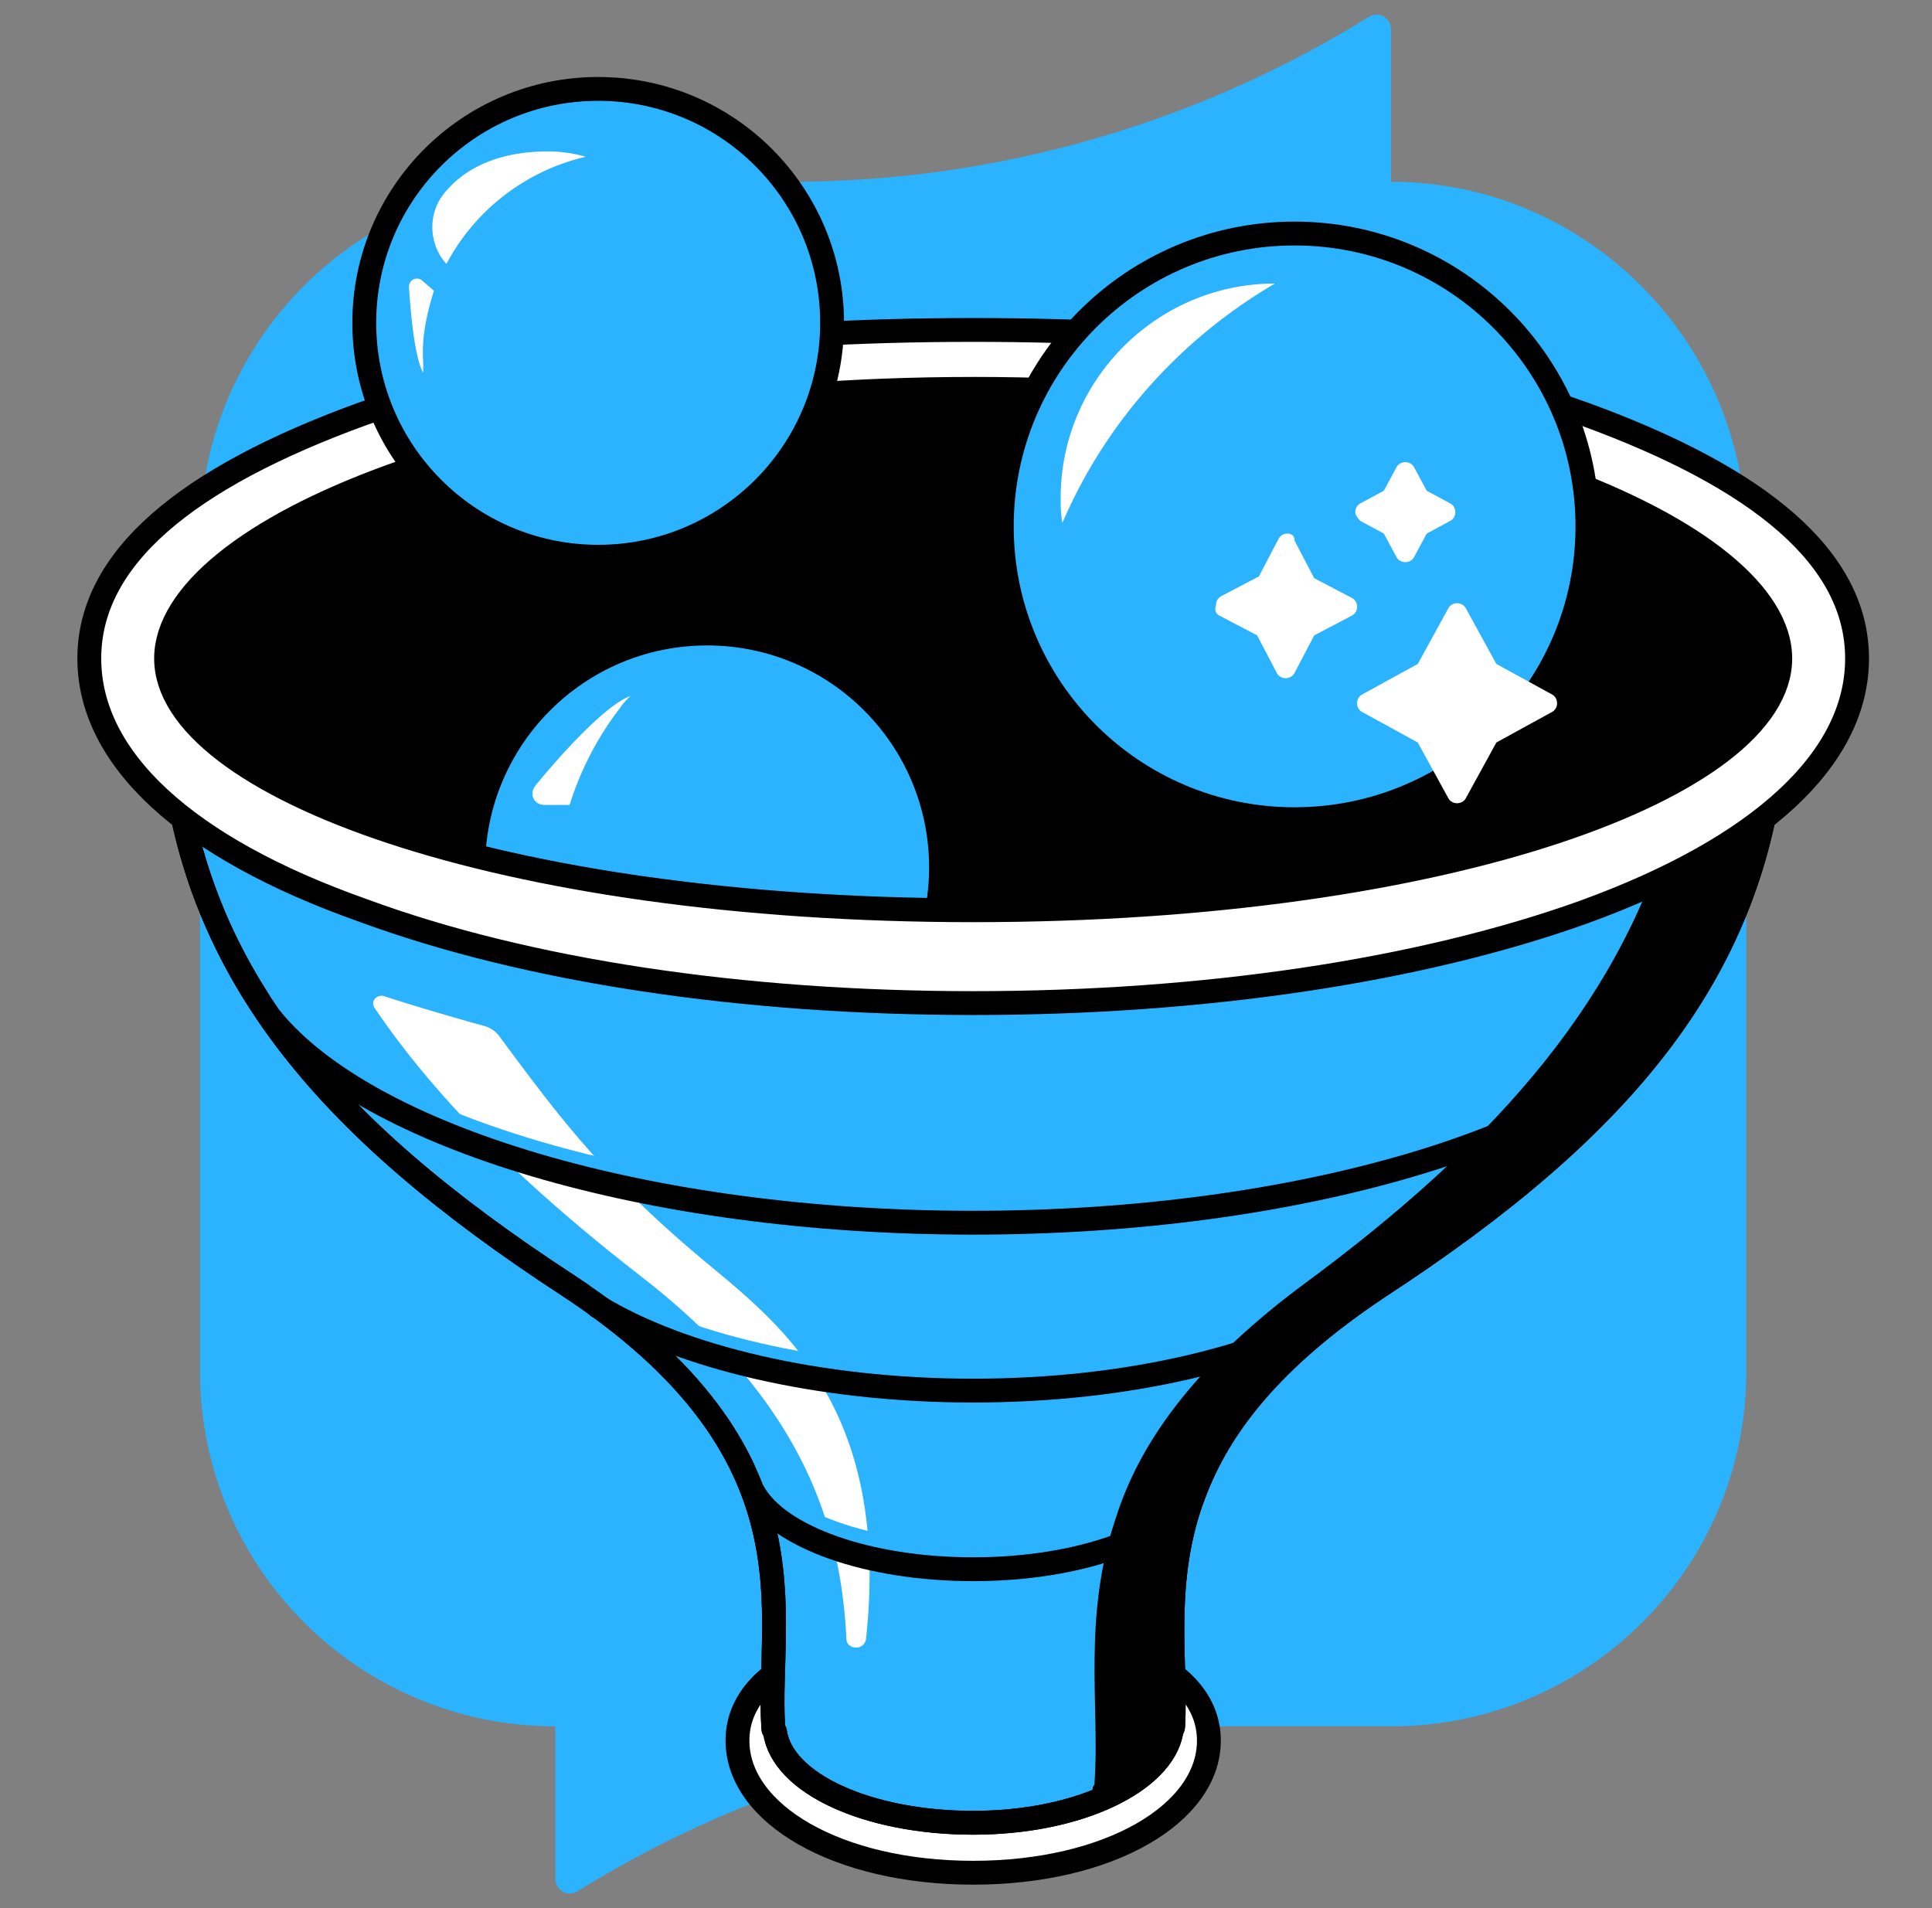 <svg width="81" height="80" fill="none" xmlns="http://www.w3.org/2000/svg"><rect width="100%" height="100%" fill="#808080" stroke="none"/><path d="M58.319 7.622V1.258c0-.524-.524-.823-.973-.524a46.01 46.01 0 01-24.181 6.888h-9.882c-8.235 0-14.898 6.662-14.898 14.898v34.96c0 8.235 6.663 14.898 14.898 14.898v6.364c0 .524.524.823.973.524a46.01 46.01 0 0124.18-6.888h9.883c8.235 0 14.897-6.663 14.897-14.898V22.52C73.142 14.284 66.48 7.622 58.32 7.622z" fill="#2BB3FF"/><path d="M40.801 40.487c19.598 0 35.485-5.765 35.485-12.876 0-7.112-15.887-12.877-35.485-12.877S5.316 20.5 5.316 27.611c0 7.111 15.887 12.876 35.485 12.876z" fill="#000"/><path d="M29.646 46.175c5.416 0 9.807-4.39 9.807-9.807 0-5.416-4.39-9.807-9.807-9.807-5.416 0-9.807 4.39-9.807 9.807 0 5.416 4.39 9.807 9.807 9.807z" fill="#2BB3FF" stroke="#000" stroke-miterlimit="10" stroke-linecap="round" stroke-linejoin="round"/><path d="M50.683 72.977c0 3.07-4.193 5.54-9.882 5.54-5.69 0-9.882-2.47-9.882-5.54s4.192-4.791 9.882-4.791c5.69 0 9.882 1.722 9.882 4.791z" fill="#fff" stroke="#000" stroke-miterlimit="10" stroke-linecap="round" stroke-linejoin="round"/><path d="M40.8 39.065c-15.645 0-28.896-3.368-33.613-8.01.824 9.508 6.289 16.096 16.62 22.833 10.705 7.037 8.31 13.775 8.61 18.491 0 .075 0 .15.074.225.3 2.171 3.893 3.818 8.31 3.818 4.417 0 7.935-1.722 8.31-3.818 0-.075.075-.15.075-.225.15-2.695-.525-6.138.898-9.807 1.048-2.77 3.219-5.614 7.71-8.609 10.332-6.738 15.797-13.325 16.62-22.833-4.716 4.567-17.967 7.935-33.613 7.935z" fill="#2BB3FF" stroke="#000" stroke-miterlimit="10" stroke-linecap="round" stroke-linejoin="round"/><path d="M29.496 52.84c-4.117-3.443-5.989-5.913-8.534-9.357a1.164 1.164 0 00-.599-.45c-1.347-.374-3.144-.898-4.267-1.272-.3-.075-.599.225-.374.524 2.695 3.968 6.438 7.561 11.154 11.23 6.963 5.39 8.385 10.705 8.61 15.197 0 .449.748.524.823 0 1.048-9.733-3.668-13.251-6.813-15.871z" fill="#fff"/><path d="M31.593 61.971c1.122 1.872 4.79 3.22 9.208 3.22 4.417 0 8.16-1.348 9.208-3.22M25.08 54.26c3.443 2.097 9.208 3.52 15.72 3.52 6.514 0 12.204-1.423 15.722-3.52M11.38 42.206c4.042 4.94 15.72 8.534 29.42 8.534 13.7 0 25.38-3.593 29.422-8.534" stroke="#2BB3FF" stroke-miterlimit="10" stroke-linecap="round" stroke-linejoin="round"/><path d="M70.222 33.9C68.126 41.684 62.96 47.748 54.5 53.961c-4.492 3.37-6.738 6.588-7.711 9.658-1.423 4.192-.674 8.01-.899 11.08 0 .074 0 .15-.075.224 0 .225-.15.524-.224.749 1.946-.674 3.294-1.797 3.444-3.07 0-.075.075-.15.075-.224.15-2.695-.525-6.14.898-9.807 1.048-2.77 3.219-5.615 7.71-8.61 10.332-6.737 15.797-13.325 16.62-22.833-.898.973-2.32 1.872-4.117 2.77z" fill="#000"/><path d="M31.593 62.572c1.048 1.872 4.79 3.22 9.208 3.22 4.417 0 8.16-1.348 9.208-3.22M25.08 54.785c3.443 2.096 9.208 3.518 15.72 3.518 6.514 0 12.204-1.422 15.722-3.518M11.38 42.73c4.042 4.94 15.72 8.534 29.42 8.534 13.7 0 25.38-3.593 29.422-8.534" stroke="#000" stroke-miterlimit="10" stroke-linecap="round" stroke-linejoin="round"/><path d="M40.8 39.065c-15.645 0-28.896-3.368-33.613-8.01.824 9.508 6.289 16.096 16.62 22.833 10.705 7.037 8.31 13.775 8.61 18.491 0 .075 0 .15.074.225.3 2.171 3.893 3.818 8.31 3.818 4.417 0 7.935-1.722 8.31-3.818 0-.075.075-.15.075-.225.15-2.695-.525-6.138.898-9.807 1.048-2.77 3.219-5.614 7.71-8.609 10.332-6.738 15.797-13.325 16.62-22.833-4.716 4.567-17.967 7.935-33.613 7.935z" stroke="#000" stroke-miterlimit="10" stroke-linecap="round" stroke-linejoin="round"/><path d="M40.8 42.056c-9.657 0-18.715-1.347-25.602-3.892C7.786 35.544 3.744 31.8 3.744 27.608c0-4.192 4.042-7.561 11.454-10.256 6.887-2.47 15.945-3.519 25.603-3.519 9.657 0 18.715 1.048 25.603 3.519 7.411 2.695 11.454 6.064 11.454 10.256s-4.043 7.935-11.454 10.63c-6.887 2.47-15.946 3.818-25.603 3.818zm0-25.752c-19.988 0-33.837 5.989-33.837 11.304S20.887 38.163 40.8 38.163c19.988 0 33.838-5.24 33.838-10.555 0-5.316-13.85-11.305-33.838-11.305z" fill="#fff" stroke="#000" stroke-miterlimit="10" stroke-linecap="round" stroke-linejoin="round"/><path d="M25.08 23.342c5.416 0 9.806-4.39 9.806-9.807 0-5.416-4.39-9.807-9.807-9.807-5.416 0-9.807 4.39-9.807 9.807 0 5.416 4.391 9.807 9.807 9.807z" fill="#2BB3FF" stroke="#000" stroke-miterlimit="10" stroke-linecap="round" stroke-linejoin="round"/><path d="M18.716 11.065a8.904 8.904 0 015.84-4.492 5.699 5.699 0 00-1.573-.225c-1.796 0-3.294.524-4.267 1.647-.823.899-.749 2.246 0 3.07zm-.524 1.123l-.524-.45c-.224-.149-.524 0-.524.3.075 1.048.225 2.92.599 3.594v-.45c-.075-1.048.15-2.02.45-2.994z" fill="#fff"/><path d="M54.276 34.346c6.78 0 12.278-5.496 12.278-12.277 0-6.78-5.497-12.278-12.278-12.278C47.496 9.791 42 15.288 42 22.07c0 6.78 5.496 12.277 12.277 12.277z" fill="#2BB3FF" stroke="#000" stroke-miterlimit="10" stroke-linecap="round" stroke-linejoin="round"/><path d="M60.714 25.516l-1.272 2.32-2.321 1.273a.412.412 0 00-.225.375c0 .15.075.3.225.374l2.32 1.273 1.273 2.32c.075.15.225.225.375.225s.3-.075.374-.224l1.273-2.321 2.32-1.273a.412.412 0 00.225-.374c0-.15-.075-.3-.225-.375l-2.32-1.272-1.273-2.321a.412.412 0 00-.374-.225c-.15 0-.3.075-.375.225zm-9.582.298l1.572.824.824 1.572c.075.15.224.224.374.224s.3-.075.374-.224l.824-1.572 1.572-.824a.412.412 0 00.225-.374c0-.15-.075-.3-.225-.375l-1.572-.823-.824-1.572c0-.225-.15-.3-.3-.3a.41.41 0 00-.373.225l-.824 1.572-1.572.824a.412.412 0 00-.225.374c-.075.225 0 .374.15.45zm5.914-3.967l.973.524.524.974c.075.15.225.224.375.224s.3-.075.374-.224l.524-.973.973-.525a.412.412 0 00.225-.374.41.41 0 00-.225-.374l-.973-.524-.524-.973a.411.411 0 00-.374-.225c-.15 0-.3.075-.375.225l-.524.973-.973.524a.412.412 0 00-.224.374c0 .15.15.3.224.374zM23.882 33.748h-1.048c-.45 0-.674-.449-.375-.823.974-1.198 2.92-3.369 3.968-3.743-.15.15-.3.3-.45.524a13.036 13.036 0 00-2.095 4.042zm29.571-21.86c-4.941 0-8.984 4.042-8.984 8.983 0 .375 0 .674.075 1.049 1.797-4.193 4.94-7.711 8.909-10.032z" fill="#fff"/></svg>